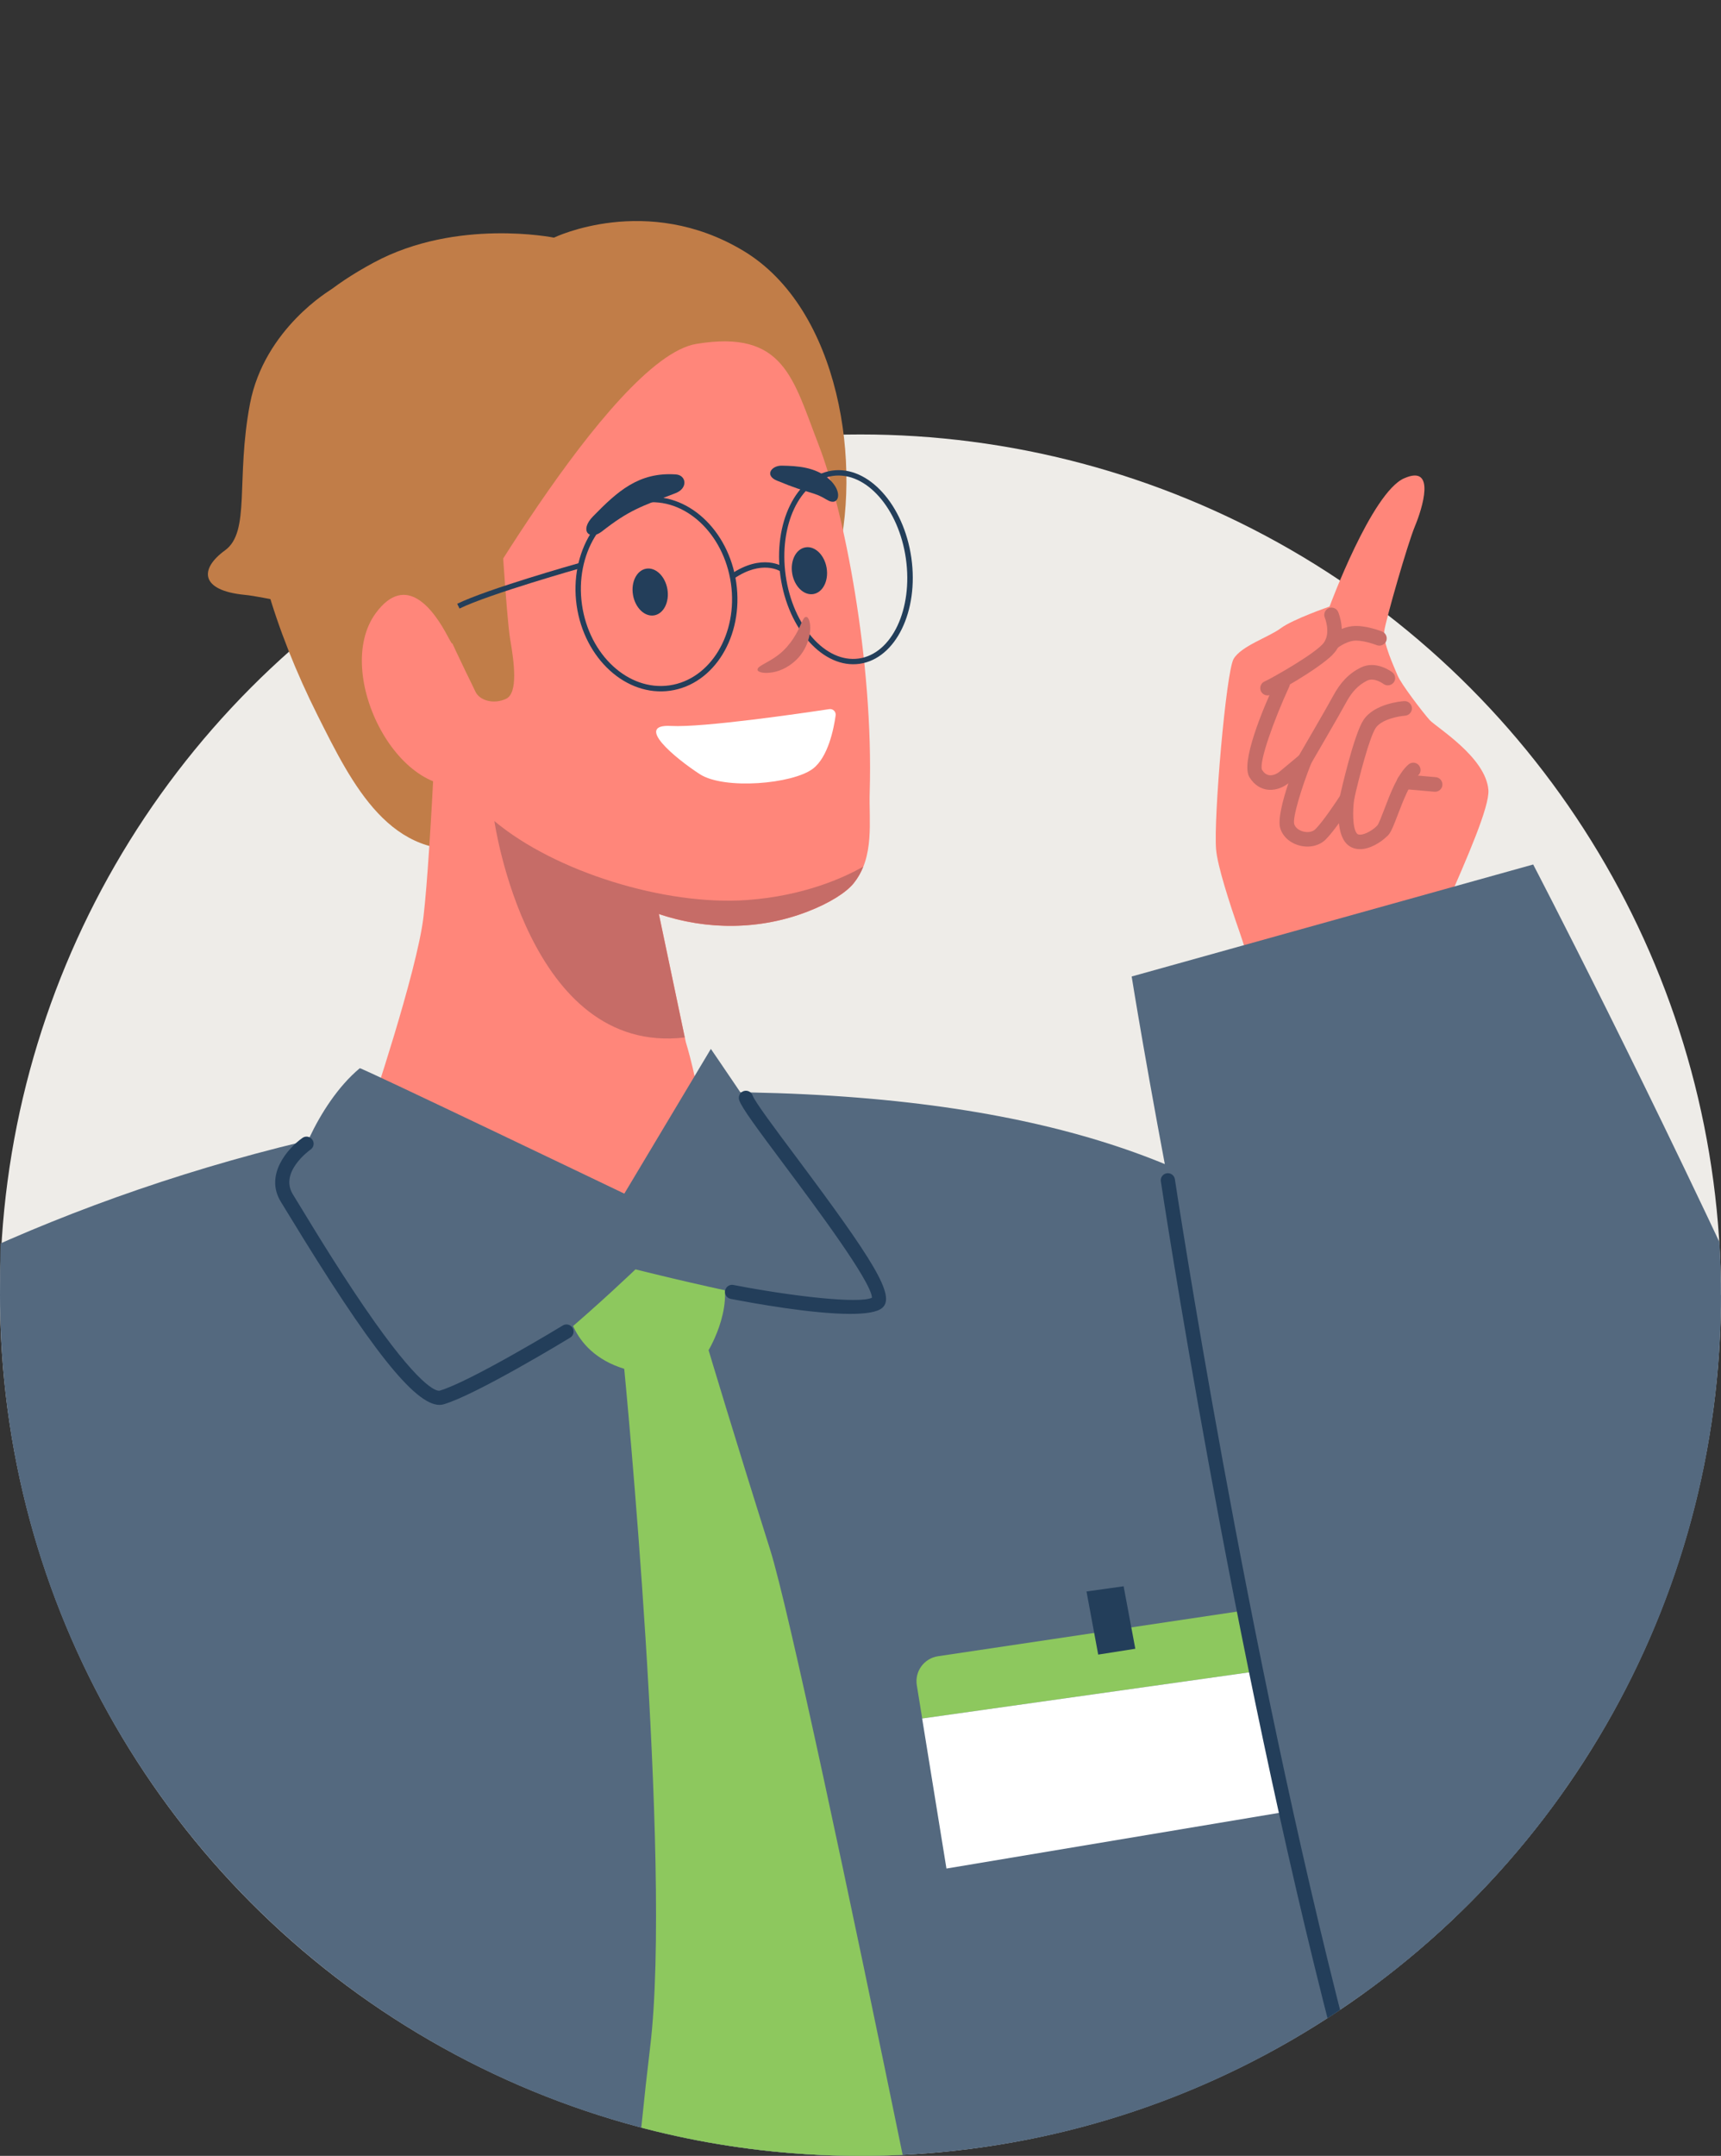 <?xml version="1.0" encoding="UTF-8"?><svg id="Layer_2" xmlns="http://www.w3.org/2000/svg" xmlns:xlink="http://www.w3.org/1999/xlink" viewBox="0 0 264.81 331.63"><rect x="0" y="0" width="264.81" height="331.63" fill="#333333" stroke="none"/><defs><style>.cls-1{fill:#ff867a;}.cls-1,.cls-2,.cls-3,.cls-4,.cls-5,.cls-6,.cls-7,.cls-8,.cls-9{stroke-width:0px;}.cls-10{clip-path:url(#clippath);}.cls-2{fill:none;}.cls-3{fill:#eeece8;}.cls-4{fill:#c66c67;}.cls-5{fill:#233e5a;}.cls-6{fill:#8dc85e;}.cls-7{fill:#54697f;}.cls-8{fill:#c17d48;}.cls-9{fill:#fff;}</style><clipPath id="clippath"><path class="cls-2" d="M264.81,199.23c0,73.12-59.28,132.4-132.4,132.4S0,272.35,0,199.23,22.58,2.2,132.4.01c73.11-1.45,132.4,126.09,132.4,199.22Z"/></clipPath></defs><g id="_Layer_"><circle class="cls-3" cx="132.4" cy="199.23" r="132.4"/><g class="cls-10"><path class="cls-1" d="M216.04,73.58c-5.01,2.23-11.46,19.72-11.46,19.72,0,0-5.68,1.97-7.51,3.34-1.82,1.37-6.1,2.72-7.26,4.73-1.16,2.02-3.1,24.62-2.69,29.31.22,2.53,2.02,8.14,3.64,12.77,1.24,3.56,2.14,7.23,2.7,10.95,5.35,2.02,8.3,12.34,23.11,1.44-1.27-2.99,12.83-29.24,12.45-34.31-.39-5.08-8.05-9.66-9.05-10.78-1-1.12-4.4-5.54-4.93-6.86-.53-1.33-2.3-5.03-2.04-6.84.26-1.8,3.59-13.4,4.71-16.09,1.12-2.68,3.34-9.61-1.66-7.38Z"/><path class="cls-4" d="M205.07,100.7c-2.31,2.29-9.18,6.2-9.92,6.27-.62.06-1.17-.39-1.23-1.01-.05-.52.27-1,.74-1.17.95-.43,7.99-4.37,9.08-5.99,1.03-1.52.12-3.76.11-3.78-.24-.57.03-1.23.6-1.47.57-.24,1.22.03,1.46.6.06.14,1.4,3.38-.32,5.91-.13.19-.31.4-.54.63Z"/><path class="cls-4" d="M213.4,128.66c-.88.87-2.63,2.03-4.29,1.96-.89-.04-1.64-.42-2.16-1.12-.55-.74-.82-1.8-.93-2.87-.7.96-1.44,1.91-2.04,2.51,0,0,0,0,0,0-.97.96-2.51,1.32-4.01.93-1.49-.39-2.61-1.4-2.99-2.7-.38-1.33.4-4.3,1.26-6.88-.99.79-2.25,1.15-3.36.96-.74-.13-1.79-.55-2.62-1.88-1.4-2.23,1.95-10.3,4.08-14.9.26-.56.93-.81,1.49-.55.56.26.81.92.55,1.49-2.41,5.24-4.68,11.63-4.2,12.8.3.48.66.76,1.08.83.58.1,1.22-.21,1.59-.51,1.03-.83,3.13-2.63,3.16-2.64l3.46-2.97-1.69,4.24c-1.5,3.75-2.92,8.43-2.64,9.4.18.63.84,1.01,1.39,1.15.73.19,1.46.05,1.87-.36,0,0,0,0,0,0,1.14-1.13,3.2-4.21,3.9-5.3l2.79-4.34-.73,5.11c-.23,1.61-.26,4.28.39,5.15.09.13.21.21.46.22.86.04,2.19-.81,2.73-1.43.22-.26.68-1.49,1.06-2.47.93-2.45,2.08-5.49,3.73-6.9.47-.4,1.18-.35,1.58.12.4.47.36,1.18-.12,1.58-1.2,1.04-2.3,3.91-3.1,6-.66,1.72-1.02,2.65-1.47,3.16-.06.07-.13.14-.21.22Z"/><path class="cls-4" d="M221.61,121.47c-.23.22-.55.35-.89.32l-4.76-.42c-.62-.05-1.07-.6-1.02-1.22.05-.62.6-1.07,1.22-1.02l4.76.42c.62.05,1.07.6,1.02,1.22-.02.27-.14.52-.33.7Z"/><path class="cls-4" d="M214.33,105.1c-.39.39-1.03.44-1.48.09,0,0-1.39-1.04-2.49-.49-1.38.69-2.36,1.72-3.29,3.46-.92,1.72-5.19,9.04-5.37,9.35-.31.53-1,.72-1.53.4-.54-.31-.72-1-.4-1.53.04-.08,4.43-7.59,5.33-9.28,1.15-2.15,2.47-3.51,4.27-4.41,2.37-1.18,4.77.65,4.87.73.49.38.58,1.09.2,1.57-.03.04-.06.07-.1.11Z"/><path class="cls-4" d="M208.03,123.65c-.26.26-.65.39-1.04.3-.6-.14-.98-.74-.85-1.34.22-.98,2.19-9.64,3.66-11.86,1.66-2.51,5.79-2.87,6.25-2.9.62-.04,1.15.42,1.2,1.04.04.62-.42,1.15-1.04,1.2-.96.07-3.65.55-4.54,1.9-.94,1.43-2.52,7.43-3.35,11.12-.05.22-.16.4-.3.55Z"/><path class="cls-4" d="M213.04,98.99c-.31.3-.78.42-1.2.25-.59-.23-2.37-.81-3.52-.68-1.32.15-2.59,1.16-2.6,1.17-.48.39-1.19.32-1.58-.16-.39-.48-.32-1.19.16-1.58.07-.06,1.78-1.44,3.77-1.67,1.91-.21,4.33.72,4.6.83.57.23.85.88.63,1.46-.06.15-.14.28-.25.38Z"/><path class="cls-7" d="M318.24,331.97c-10.72-61.8-82.33-198.99-82.33-198.99l-61.78,17.23s39.17,246.14,90.25,241.91c51.08-4.23,57.55-38.88,53.86-60.15Z"/><path class="cls-8" d="M85.26,36.56s-14.98-3.05-27.75,3.83c-12.77,6.88-18.47,15.13-19.04,32.62-.32,9.84,3.67,23.64,10.43,37.1,5.26,10.47,11.17,22.65,24.58,20.27,29.44-5.22,50.84-28,55.09-43.29,4.25-15.28.7-39.57-14.19-48.51-14.89-8.94-29.13-2.03-29.13-2.03Z"/><path class="cls-7" d="M-68.53,243.15c16.11-30.67,92.85-76.88,183.84-75.11,94.53,1.84,105.69,44.77,117.66,79.12,22.07,63.3,11.02,136.87,21.07,234.99,2.44,23.82,17.84,65.07,25.96,111.65,9.13,52.38-248.47,141.51-351.77,46.12-31.24-42.34-50.03-88.8-49.49-134.23,1.28-105.83,19.89-200.04,52.73-262.54Z"/><path class="cls-6" d="M87.18,199.91s0,7.92,8.87,10.65c0,0,7.42,75.92,3.99,104.32-3.44,28.4-9.3,99.95-2.27,114.7,7.03,14.75,38.44,49.7,42.67,44.24,4.23-5.46,16.79-45.53,16.25-51.98-.55-6.46-32.66-165.95-38.18-183.43-5.52-17.48-9.48-30.72-9.48-30.72,0,0,4.64-7.65,1.37-13.11-3.28-5.46-20.49-3.87-23.21,5.33Z"/><path class="cls-1" d="M102.46,187.38c-33.31,7.18-46.26-6.58-45.62-16.16,0,0,7.32-21.7,8.32-30.18,1.2-10.2,2.42-40.73,2.42-40.73l.87.6,28.76,19.79,2.01,9.56,1.58,7.53,4.73,22.53s7.77,24.71-3.07,27.05Z"/><path class="cls-1" d="M131.38,135.85c-1.15,1.44-3.7,3.06-7.08,4.37-8.04,3.12-17,2.88-24.99-.38-5.45-2.22-12.69-5.29-15.24-6.89-10.35-6.47-18.9-19.23-16.62-29.29l.99-2.74s25.4-45.83,38.71-48.02c13.54-2.23,14.86,5.35,18.83,15.57,3.81,9.81,8.46,33.11,7.84,53.42-.14,4.42.79,9.91-2.44,13.95Z"/><path class="cls-5" d="M127.51,73.64c-2.04-1.79-4.8-1.97-7.21-2.01-1.6-.03-2.7,1.5-.76,2.3,5.34,2.22,5.35,1.54,7.79,3,1.73,1.03,2.51-1.24.18-3.29Z"/><path class="cls-4" d="M76.08,126.31c9.35,7.82,26.33,13.04,38.86,12.14,8.86-.64,15.03-3.51,17.89-5.14-.35.89-.82,1.74-1.46,2.53-1.15,1.44-3.7,3.06-7.08,4.37-7.36,2.86-15.48,2.89-22.92.38l3.99,19c-24.14,2.85-29.29-33.29-29.29-33.29Z"/><path class="cls-5" d="M91.26,79.42c3.73-3.81,7.02-6.84,12.74-6.44,1.6.11,1.91,2.12-.05,2.88-5.4,2.08-7.14,2.61-11.35,5.9-1.88,1.46-3.52-.11-1.35-2.33Z"/><path class="cls-9" d="M128.58,110.05c.08-.57-.41-1.05-.97-.97-4.23.64-19.44,2.86-24.36,2.59-5.74-.32.66,4.97,4.42,7.41,3.76,2.44,14.32,1.53,17.42-.84,2.33-1.78,3.2-6.12,3.49-8.19Z"/><path class="cls-7" d="M96.06,183.61s-40.53-19.44-40.7-19.29c-6.71,5.59-10.67,16.82-9.86,18.17.81,1.35,19.05,32.59,24.34,33.56,5.29.97,27.94-20.79,27.94-20.79,0,0,35.75,9.05,36.11,5.64.36-3.4-24.51-39.55-24.51-39.55l-13.31,22.25Z"/><path class="cls-1" d="M68.94,97.97c-2.21-4.23-6.46-10-11.13-3.64-6.78,9.25,3.79,29.87,15.14,26.13,8.42-2.77-2.85-20.27-4.01-22.49Z"/><path class="cls-8" d="M76.9,77.53s1,17.34,1.61,20.87c.61,3.53,1.23,8.22-.65,9.1-1.88.88-4.1.28-4.73-1.16-.64-1.44-8.44-16.6-7.61-19.59.84-3,11.38-9.21,11.38-9.21Z"/><path class="cls-5" d="M88.73,93.14c-1.16-8.19,3.4-15.64,10.17-16.6,6.77-.96,13.22,4.92,14.39,13.11,1.16,8.19-3.4,15.64-10.17,16.6-6.77.96-13.22-4.92-14.39-13.11ZM89.55,93.02c1.1,7.74,7.14,13.31,13.45,12.41,6.32-.9,10.57-7.93,9.47-15.67-1.1-7.74-7.14-13.31-13.45-12.41s-10.57,7.93-9.47,15.67Z"/><path class="cls-5" d="M120.09,88.68c-1.16-8.19,2.4-15.5,7.96-16.29,5.55-.79,11.01,5.24,12.18,13.43,1.16,8.19-2.4,15.5-7.96,16.29-5.55.79-11.01-5.24-12.18-13.43ZM120.9,88.57c1.1,7.74,6.14,13.45,11.24,12.73,5.1-.72,8.35-7.61,7.25-15.36-1.1-7.74-6.14-13.45-11.24-12.73-5.1.72-8.35,7.61-7.25,15.36Z"/><path class="cls-5" d="M112.93,89.01c4.32-2.95,7.09-1.17,7.21-1.09l.46-.68c-.13-.09-3.33-2.19-8.14,1.09l.46.68Z"/><path class="cls-5" d="M70.71,93.61c4.54-2.23,18.62-6.21,18.76-6.25l-.22-.79c-.58.16-14.29,4.04-18.9,6.31l.36.74Z"/><path class="cls-4" d="M116.57,103c-.09.3.72.62,1.87.48,1.19-.1,2.79-.67,4.23-2.12,0-.03.05-.07.09-.09.86-.94,1.35-1.92,1.62-2.85.42-1.33.33-2.51.09-3.08-.14-.33-.27-.46-.46-.43-.09,0-.16.04-.24.11-.27.31-.57,1.14-1.05,2.09-.39.72-.85,1.5-1.5,2.23-.06.1-.14.17-.22.26-1,1.13-2.19,1.82-3.1,2.33-.8.45-1.35.73-1.33,1.06Z"/><path class="cls-5" d="M97.4,91.52c.34,1.98,1.8,3.39,3.26,3.14,1.46-.25,2.37-2.06,2.03-4.04-.34-1.98-1.8-3.39-3.26-3.14-1.46.25-2.37,2.06-2.03,4.04Z"/><path class="cls-5" d="M121.9,88.24c.34,1.98,1.8,3.39,3.26,3.14,1.46-.25,2.37-2.06,2.03-4.04-.34-1.98-1.8-3.39-3.26-3.14-1.46.25-2.37,2.06-2.03,4.04Z"/><path class="cls-6" d="M191.39,247.75l-47.05,7.02c-2.15.32-3.62,2.33-3.27,4.47l.83,5.11,51.45-7.26-1.95-9.34Z"/><polygon class="cls-9" points="141.89 264.35 145.63 287.43 197.86 278.69 193.34 257.09 141.89 264.35"/><path class="cls-8" d="M51,44.51s-10.33,6.01-12.54,17.62c-2.2,11.61.12,19.66-3.84,22.53-3.96,2.87-3.82,6.17,3,6.84,6.83.67,19.94,6.5,30.45-9.18,10.51-15.68,2.18-46-17.07-37.81Z"/><path class="cls-5" d="M267.76,390.72c-16.72,0-45.46-10.72-62.7-77.17-15.57-59.97-26.34-131.12-26.44-131.83-.09-.6.32-1.15.92-1.24.59-.09,1.15.32,1.24.92.11.71,10.86,71.75,26.4,131.61,17.48,67.33,46.5,76.21,62.24,75.5,20.52-.92,25.73-5.9,25.78-5.95.42-.42,1.11-.43,1.54-.01.43.42.45,1.1.03,1.53-.22.23-5.61,5.65-27.26,6.62-.57.03-1.15.04-1.75.04Z"/><path class="cls-5" d="M67.63,216.11c-3.82,0-10.67-8.67-23.17-29.21-.53-.87-.94-1.55-1.22-1.99-2.59-4.15,1.03-8.27,3.3-9.87.49-.35,1.17-.23,1.52.27.35.49.23,1.17-.27,1.52h0c-.2.14-4.85,3.49-2.71,6.92.28.45.7,1.13,1.23,2.01,2.4,3.95,6.87,11.29,11.36,17.62,7.68,10.83,9.76,10.6,9.98,10.54,4.68-1.36,18.81-9.94,18.95-10.03.51-.31,1.19-.15,1.5.37.31.52.15,1.19-.36,1.5-.59.36-14.52,8.82-19.48,10.26-.2.06-.42.09-.64.09Z"/><path class="cls-5" d="M130.81,202.11c-5.89,0-14.97-1.65-18.38-2.31-.59-.12-.98-.69-.86-1.28.12-.59.69-.98,1.28-.86,8.91,1.73,19.34,2.93,21.32,1.96-.11-2.51-8.76-14.09-13.46-20.38-4.3-5.76-6.57-8.82-6.97-10.01-.19-.57.11-1.19.68-1.39.57-.19,1.19.11,1.39.68.31.92,3.54,5.24,6.66,9.41,11.89,15.91,15.47,21.51,13.24,23.29-.81.65-2.61.89-4.89.89Z"/><path class="cls-5" d="M13.76,539.18c-.57,0-1.05-.44-1.09-1.02-.1-1.54-10.31-154.43-20.02-224.23-5.03-36.11-16.27-56.53-24.81-67.31-9.23-11.64-17.38-14.81-17.46-14.84-.56-.21-.85-.84-.64-1.41.21-.56.84-.85,1.4-.64.35.13,8.68,3.34,18.27,15.36,8.76,10.99,20.29,31.8,25.4,68.53,9.72,69.87,19.93,222.85,20.04,224.38.04.6-.42,1.12-1.02,1.16-.02,0-.05,0-.07,0Z"/><polygon class="cls-5" points="168.98 254.52 167.18 244.81 172.89 244.01 174.69 253.62 168.98 254.52"/></g></g></svg>